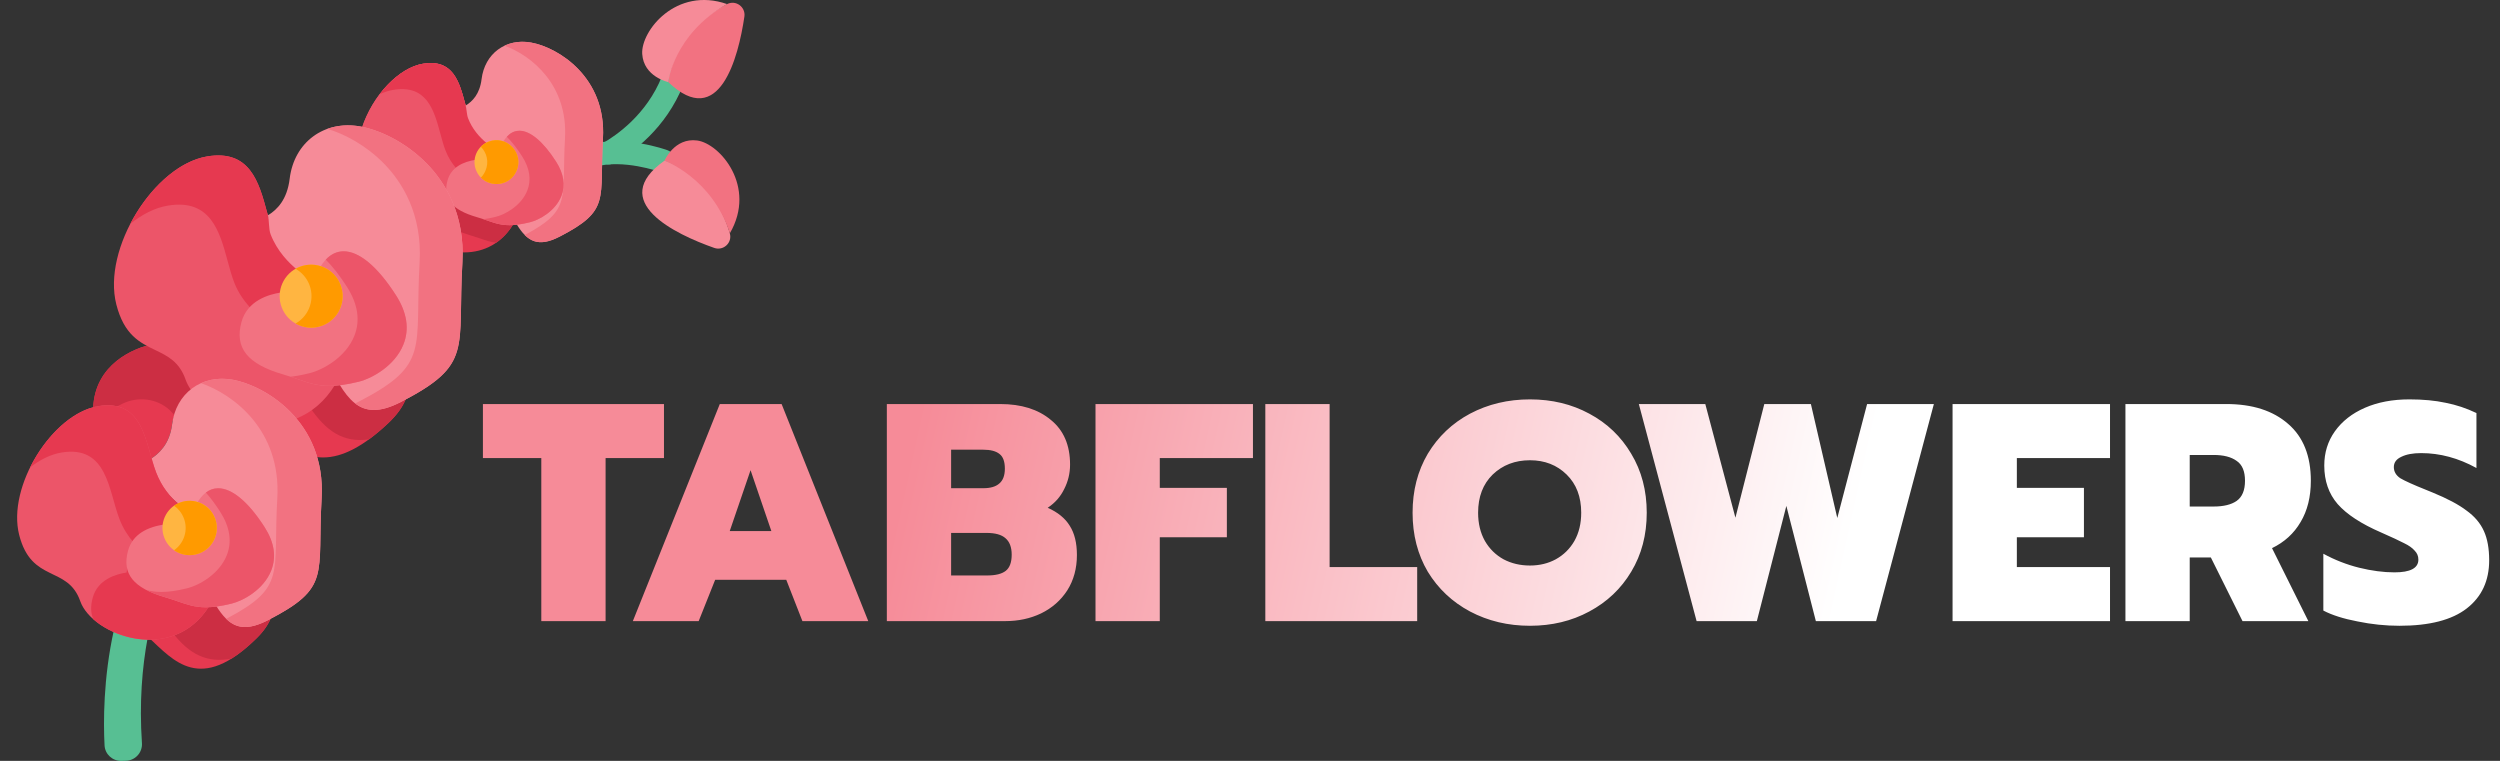 <svg width="161" height="49" viewBox="0 0 161 49" fill="none" xmlns="http://www.w3.org/2000/svg">
<rect x="0" y="0" width="161" height="49" fill="#333333" stroke="none"/>
<path d="M43.431 10.621C43.57 10.237 43.373 9.813 42.989 9.674C42.875 9.633 40.181 8.669 37.913 9.32C37.521 9.433 37.294 9.842 37.407 10.235C37.519 10.627 37.929 10.854 38.321 10.742C40.122 10.225 42.46 11.056 42.484 11.064C42.868 11.203 43.292 11.004 43.431 10.621Z" fill="#57BF93"/>
<path d="M39.577 10.49C40.748 9.821 42.879 8.279 44.002 5.468C44.154 5.088 43.969 4.658 43.589 4.507C43.21 4.355 42.78 4.54 42.628 4.919C41.636 7.403 39.651 8.744 38.843 9.206C38.489 9.409 38.366 9.86 38.568 10.215C38.771 10.57 39.224 10.692 39.577 10.49Z" fill="#57BF93"/>
<path d="M42.793 10.347C42.793 10.347 45.891 11.166 47.001 15.027C47.173 15.628 46.59 16.172 45.999 15.966C43.489 15.086 39.076 12.975 42.793 10.347Z" fill="#F68B98"/>
<path d="M42.793 10.347C42.793 10.347 43.427 8.856 44.893 9.047C46.359 9.238 48.754 12.015 47.001 15.027C45.858 11.461 42.793 10.347 42.793 10.347Z" fill="#F27281"/>
<path d="M43.036 5.287C43.036 5.287 43.248 2.09 46.826 0.263C47.383 -0.021 48.029 0.448 47.939 1.067C47.554 3.699 46.324 8.434 43.036 5.287Z" fill="#F27281"/>
<path d="M43.036 5.286C43.036 5.286 41.451 4.949 41.359 3.474C41.266 1.998 43.535 -0.883 46.826 0.263C43.376 2.209 43.036 5.286 43.036 5.286Z" fill="#F68B98"/>
<path d="M29.052 12.922C29.529 13.617 30.622 13.834 31.402 14.105C31.924 14.287 32.338 14.429 32.988 14.398L33.082 14.394L33.033 14.473C32.325 15.627 31.213 16.255 29.886 16.255C29.822 16.255 29.758 16.253 29.693 16.25L29.647 16.248L29.646 16.202C29.631 15.045 29.402 13.958 28.965 12.97L29.052 12.922Z" fill="#E63950"/>
<path d="M31.949 15.633C31.591 15.588 31.287 15.485 30.935 15.362C30.509 15.214 29.991 15.082 29.53 14.88C29.419 14.21 29.231 13.572 28.965 12.97L29.052 12.922C29.529 13.617 30.622 13.834 31.402 14.105C31.924 14.286 32.338 14.429 32.988 14.398L33.082 14.394L33.033 14.473C32.738 14.954 32.371 15.343 31.949 15.633Z" fill="#CC2E43"/>
<path d="M23.3 8.258C23.982 6.148 25.68 4.361 27.248 4.103C29.174 3.786 29.58 5.284 29.938 6.605C30.033 6.957 30.123 7.288 30.238 7.585C30.495 8.252 30.937 8.767 31.495 9.215C31.001 9.441 30.699 9.818 30.657 10.388C29.852 10.506 29.129 10.863 28.914 11.651C28.818 12.004 28.808 12.304 28.884 12.568L28.792 12.604C27.394 9.844 24.705 8.613 23.336 8.321L23.283 8.31L23.3 8.258Z" fill="#EC5569"/>
<path d="M23.3 8.258C23.982 6.148 25.68 4.361 27.248 4.103C29.174 3.786 29.58 5.284 29.938 6.605C30.033 6.957 30.123 7.288 30.238 7.585C30.495 8.252 30.937 8.767 31.495 9.215C31.001 9.441 30.699 9.818 30.657 10.388C29.852 10.506 29.129 10.863 28.914 11.651C28.818 12.004 28.808 12.304 28.884 12.568L28.792 12.604C27.394 9.844 24.705 8.613 23.336 8.321L23.283 8.31L23.3 8.258Z" fill="#EC5569"/>
<path d="M28.695 9.704C28.566 9.37 28.465 8.996 28.358 8.601C27.955 7.115 27.499 5.43 25.333 5.787C25.04 5.835 24.743 5.931 24.448 6.068C25.248 5.015 26.273 4.264 27.248 4.103C29.174 3.786 29.58 5.284 29.938 6.605C30.033 6.957 30.123 7.288 30.238 7.585C30.495 8.252 30.937 8.768 31.495 9.215C31.001 9.441 30.699 9.818 30.657 10.388C30.187 10.457 29.745 10.609 29.416 10.879C29.114 10.534 28.867 10.149 28.695 9.704Z" fill="#E63950"/>
<path d="M29.99 6.796C30.418 6.537 30.897 6.061 31.013 5.1C31.213 3.455 32.567 2.446 34.209 2.743C35.961 3.059 39.058 4.985 38.831 8.909C38.601 12.868 39.346 13.534 36.04 15.239C34.662 15.949 33.955 15.563 33.275 14.444L33.235 14.379L33.311 14.37C33.554 14.339 33.815 14.289 34.108 14.217C34.689 14.074 35.687 13.523 36.058 12.594C36.321 11.933 36.211 11.216 35.729 10.463C34.925 9.208 34.117 8.519 33.452 8.519H33.437C32.987 8.526 32.689 8.838 32.459 9.222C32.111 9.096 31.779 9.084 31.395 9.261C30.841 8.817 30.397 8.271 30.146 7.621C30.053 7.382 30.054 7.025 29.99 6.796Z" fill="#F68B98"/>
<path d="M36.386 8.909C36.584 5.485 34.252 3.583 32.49 2.943C32.988 2.708 33.577 2.628 34.209 2.742C35.961 3.059 39.058 4.985 38.831 8.909C38.601 12.868 39.346 13.534 36.04 15.238C35.003 15.773 34.346 15.686 33.794 15.134C36.87 13.505 36.161 12.786 36.386 8.909Z" fill="#F27281"/>
<path d="M28.819 11.625C29.048 10.786 29.808 10.41 30.665 10.287C30.586 11.379 31.589 11.996 32.443 11.667C33.528 11.248 33.627 9.65 32.364 9.188C32.617 8.765 32.937 8.428 33.436 8.42C33.441 8.42 33.446 8.42 33.452 8.42C34.152 8.42 34.99 9.126 35.812 10.41C36.312 11.191 36.425 11.938 36.149 12.631C35.765 13.594 34.732 14.165 34.132 14.313C33.584 14.448 33.163 14.502 32.809 14.502C32.008 14.502 31.542 14.224 30.724 13.988C29.089 13.517 28.502 12.789 28.819 11.625Z" fill="#F27281"/>
<path d="M31.938 13.96C32.538 13.812 33.571 13.242 33.955 12.278C34.231 11.585 34.118 10.838 33.618 10.057C33.291 9.546 32.961 9.128 32.639 8.809C32.846 8.58 33.101 8.426 33.436 8.421C33.441 8.421 33.446 8.42 33.452 8.42C34.152 8.42 34.99 9.126 35.812 10.41C36.312 11.191 36.425 11.938 36.149 12.631C35.765 13.594 34.732 14.165 34.132 14.313C33.584 14.449 33.163 14.502 32.809 14.502C32.15 14.502 31.717 14.314 31.127 14.115C31.365 14.086 31.631 14.036 31.938 13.96Z" fill="#EC5569"/>
<path d="M31.462 9.123C32.632 8.672 33.77 9.867 33.261 11.014C32.749 12.168 31.101 12.114 30.652 10.949C30.372 10.223 30.735 9.403 31.462 9.123Z" fill="#FFB541"/>
<path d="M31.256 11.014C31.515 10.43 31.347 9.835 30.966 9.449C31.102 9.311 31.269 9.198 31.462 9.123C32.632 8.672 33.77 9.867 33.261 11.014C32.835 11.975 31.621 12.097 30.968 11.439C31.083 11.323 31.182 11.181 31.256 11.014Z" fill="#FF9A00"/>
<path d="M7.332 40.585C7.993 40.876 8.744 41.061 9.508 41.081C9.152 42.993 8.965 45.259 9.141 47.858C9.182 48.459 8.715 48.975 8.112 48.992L7.817 49C7.244 49.015 6.762 48.573 6.733 48.001C6.658 46.545 6.644 43.706 7.332 40.585Z" fill="#57BF93"/>
<path d="M12.314 24.207C12.385 24.41 12.657 24.8 12.79 24.996C12.102 25.513 11.201 26.346 11.08 27.346C10.929 28.588 10.223 29.236 9.705 29.551C9.724 29.623 9.684 29.732 9.705 29.803C9.189 28.019 8.772 25.867 6.33 26.155C6.22 26.168 6.111 26.198 6.001 26.227C6.14 23.493 8.515 22.408 10.013 22.12C10.919 22.573 11.842 22.862 12.314 24.207Z" fill="#E63950"/>
<path d="M10.013 22.12C10.919 22.573 11.842 22.862 12.314 24.207C12.385 24.411 12.657 24.801 12.79 24.996C12.242 25.408 11.559 26.021 11.243 26.759C11.143 26.626 11.035 26.509 10.922 26.405C10.103 25.656 8.897 25.515 7.896 25.994C7.752 26.063 7.609 26.139 7.467 26.222C7.146 26.131 6.771 26.103 6.33 26.155C6.22 26.168 6.111 26.198 6.001 26.227C6.14 23.493 8.515 22.408 10.013 22.12Z" fill="#CC2E43"/>
<path d="M18.986 26.782C19.977 26.39 20.789 25.687 21.399 24.692L21.426 24.648L21.478 24.646C21.574 24.641 21.675 24.633 21.78 24.622L21.769 24.605H21.945L21.951 24.699L22.029 24.652C22.898 26.082 23.782 26.715 25.722 25.714C25.816 25.666 25.907 25.618 25.997 25.571L26.233 25.446L26.134 25.694C25.929 26.211 25.554 26.729 25.02 27.235C23.442 28.728 22.06 29.46 20.81 29.46C20.666 29.46 20.523 29.451 20.382 29.431L20.32 29.422L20.302 29.363C20.023 28.471 19.567 27.655 18.948 26.938L18.857 26.833L18.986 26.782Z" fill="#E63950"/>
<path d="M25.02 27.235C24.586 27.646 24.166 27.997 23.76 28.294C22.075 28.54 20.981 27.723 19.968 26.25C20.525 25.856 21.004 25.335 21.399 24.692L21.426 24.648L21.478 24.645C21.574 24.641 21.675 24.633 21.78 24.622L21.769 24.605H21.945L21.951 24.699L22.029 24.652C22.898 26.082 23.782 26.714 25.722 25.714C25.816 25.666 25.907 25.618 25.997 25.57L26.233 25.445L26.134 25.694C25.929 26.211 25.554 26.729 25.02 27.235Z" fill="#CC2E43"/>
<path d="M13.349 10.072C16.101 9.619 16.679 11.753 17.189 13.635C17.324 14.131 17.451 14.601 17.612 15.02C18.016 16.065 18.75 16.806 19.295 17.244L19.42 17.344L19.274 17.411C18.668 17.688 18.261 18.276 18.213 18.943L18.207 19.022L18.129 19.034C17.386 19.142 16.088 19.514 15.74 20.793C15.316 22.35 16.087 23.289 18.32 23.932C18.664 24.031 18.958 24.134 19.243 24.232C19.98 24.488 20.561 24.691 21.478 24.646L21.665 24.636L21.567 24.796C20.934 25.827 20.09 26.557 19.059 26.966L18.994 26.991L18.948 26.938C17.413 25.164 14.409 23.604 12.418 25.099L12.335 25.161L12.277 25.076C12.136 24.869 12.028 24.66 11.955 24.453C11.548 23.29 10.796 22.928 10.001 22.545C9.014 22.07 7.994 21.578 7.491 19.606C6.576 16.015 9.929 10.635 13.349 10.072Z" fill="#EC5569"/>
<path d="M18.213 18.943L18.207 19.022L18.129 19.033C17.593 19.111 16.771 19.329 16.222 19.922C15.799 19.489 15.361 18.912 15.082 18.188C14.92 17.769 14.793 17.3 14.658 16.803C14.148 14.921 13.57 12.787 10.818 13.24C9.985 13.377 9.156 13.801 8.391 14.415C9.525 12.227 11.426 10.389 13.349 10.072C16.101 9.618 16.679 11.752 17.19 13.635C17.324 14.131 17.451 14.6 17.613 15.019C18.016 16.065 18.75 16.806 19.295 17.244L19.42 17.344L19.275 17.41C18.668 17.688 18.261 18.276 18.213 18.943Z" fill="#E63950"/>
<path d="M17.252 13.867C17.852 13.504 18.492 12.857 18.655 11.509C18.94 9.162 20.871 7.724 23.213 8.146C24.349 8.351 26.069 9.088 27.49 10.542C28.635 11.713 29.96 13.767 29.779 16.906C29.453 22.52 30.51 23.468 25.813 25.89C25.128 26.242 24.564 26.4 24.082 26.4C23.106 26.4 22.467 25.752 21.86 24.754L21.781 24.624L21.932 24.605C22.276 24.562 22.644 24.492 23.058 24.39C23.874 24.188 25.277 23.415 25.798 22.11C26.167 21.183 26.011 20.177 25.334 19.119C24.202 17.352 23.068 16.381 22.136 16.381C22.129 16.381 22.122 16.381 22.115 16.381C21.597 16.389 21.149 16.702 20.784 17.312L20.742 17.383L20.666 17.354C20.248 17.201 19.791 17.205 19.379 17.364C19.353 17.374 19.328 17.386 19.302 17.397L19.22 17.436L19.172 17.398C18.608 16.945 17.848 16.177 17.428 15.091C17.297 14.75 17.343 14.191 17.252 13.867Z" fill="#F68B98"/>
<path d="M23.057 25.89C27.754 23.468 26.697 22.52 27.023 16.906C27.205 13.768 25.879 11.713 24.734 10.542C23.555 9.336 22.171 8.624 21.084 8.299C21.721 8.071 22.444 8.008 23.213 8.146C24.349 8.351 26.069 9.089 27.49 10.542C28.635 11.713 29.96 13.768 29.779 16.906C29.453 22.52 30.51 23.468 25.813 25.89C25.128 26.242 24.564 26.4 24.082 26.4C23.611 26.4 23.219 26.248 22.872 25.98C22.933 25.951 22.993 25.922 23.057 25.89Z" fill="#F27281"/>
<path d="M15.55 20.741C15.928 19.354 17.31 18.953 18.1 18.838L18.222 18.82L18.213 18.943C18.193 19.215 18.233 19.481 18.329 19.732C18.505 20.188 18.848 20.548 19.295 20.747C19.742 20.945 20.24 20.957 20.697 20.781C21.153 20.605 21.513 20.262 21.712 19.815C21.91 19.368 21.922 18.87 21.746 18.414C21.557 17.923 21.163 17.537 20.666 17.355L20.554 17.314L20.615 17.211C21.017 16.538 21.521 16.193 22.112 16.184C23.123 16.169 24.322 17.173 25.5 19.013C26.214 20.127 26.376 21.194 25.981 22.183C25.433 23.557 23.961 24.37 23.105 24.582C22.326 24.774 21.729 24.851 21.225 24.851C20.422 24.851 19.859 24.655 19.179 24.419C18.897 24.321 18.605 24.219 18.265 24.122C15.933 23.45 15.096 22.407 15.55 20.741Z" fill="#F27281"/>
<path d="M19.942 24.031C20.798 23.82 22.27 23.007 22.818 21.633C23.213 20.644 23.051 19.577 22.338 18.463C21.884 17.755 21.428 17.171 20.98 16.721C21.309 16.371 21.688 16.19 22.112 16.184C23.123 16.169 24.322 17.173 25.5 19.013C26.214 20.127 26.375 21.194 25.98 22.183C25.433 23.557 23.96 24.37 23.105 24.582C22.326 24.774 21.728 24.851 21.225 24.851C20.422 24.851 19.858 24.655 19.179 24.419C19.03 24.367 18.877 24.314 18.716 24.261C19.072 24.221 19.474 24.147 19.942 24.031Z" fill="#EC5569"/>
<path d="M19.308 17.18C20.351 16.777 21.528 17.299 21.93 18.342C22.125 18.848 22.111 19.399 21.892 19.895C21.672 20.39 21.273 20.77 20.767 20.965C20.531 21.056 20.284 21.102 20.037 21.102C19.758 21.102 19.479 21.043 19.215 20.927C18.72 20.707 18.34 20.308 18.145 19.802C17.742 18.759 18.264 17.582 19.308 17.18Z" fill="#FFB541"/>
<path d="M19.887 19.895C20.106 19.399 20.12 18.848 19.925 18.342C19.75 17.889 19.429 17.535 19.036 17.311C19.123 17.262 19.212 17.217 19.308 17.18C20.351 16.777 21.528 17.299 21.93 18.342C22.125 18.848 22.111 19.399 21.892 19.895C21.672 20.39 21.273 20.77 20.768 20.965C20.531 21.056 20.284 21.102 20.037 21.102C19.758 21.102 19.479 21.043 19.215 20.927C19.153 20.899 19.092 20.868 19.033 20.834C19.409 20.622 19.708 20.297 19.887 19.895Z" fill="#FF9A00"/>
<path d="M13.41 38.804C13.539 38.8 13.675 38.789 13.819 38.773C13.819 38.773 13.819 38.774 13.819 38.774C14.7 40.254 15.556 40.73 17.232 39.854C17.315 39.81 17.395 39.767 17.474 39.725C17.311 40.17 17.008 40.629 16.531 41.099C12.881 44.692 11.191 42.549 9.549 41.031C10.993 41.057 12.456 40.455 13.41 38.804Z" fill="#E63950"/>
<path d="M14.914 42.413C13.334 42.725 12.197 42.13 11.14 40.778C12.01 40.464 12.81 39.841 13.41 38.804C13.539 38.8 13.675 38.79 13.819 38.774H13.819C14.7 40.254 15.556 40.731 17.232 39.854C17.315 39.811 17.395 39.768 17.474 39.725C17.311 40.171 17.008 40.63 16.531 41.099C15.944 41.677 15.408 42.106 14.914 42.413Z" fill="#CC2E43"/>
<path d="M14.896 38.776C16.159 38.464 18.701 36.726 16.955 33.998C15.392 31.557 13.777 30.765 12.796 32.407C12.394 32.261 11.94 32.26 11.504 32.459C10.969 32.03 10.345 31.373 9.993 30.462C9.885 30.18 9.793 29.871 9.705 29.551C10.223 29.236 10.929 28.588 11.08 27.346C11.324 25.331 12.976 24.092 14.996 24.457C17.017 24.821 21.001 27.115 20.713 32.089C20.425 37.062 21.353 37.827 17.264 39.936C15.584 40.802 14.742 40.362 13.893 38.967C14.187 38.931 14.517 38.87 14.896 38.776Z" fill="#F68B98"/>
<path d="M17.858 32.088C18.112 27.714 15.06 25.413 12.946 24.674C13.543 24.407 14.244 24.321 14.996 24.456C17.017 24.821 21.001 27.115 20.713 32.088C20.425 37.062 21.353 37.828 17.264 39.936C16.02 40.577 15.235 40.502 14.568 39.853C18.474 37.807 17.574 36.996 17.858 32.088Z" fill="#F27281"/>
<path d="M1.236 34.452C0.439 31.328 3.372 26.642 6.33 26.155C9.288 25.667 9.358 28.618 10.058 30.432C10.409 31.343 10.969 32.03 11.503 32.459C10.925 32.724 10.56 33.28 10.517 33.883C9.853 33.98 8.661 34.318 8.34 35.497C7.982 36.81 8.506 37.747 10.674 38.371C11.769 38.687 12.349 39.059 13.487 39.004C11.129 42.846 5.938 40.913 5.169 38.718C4.356 36.397 2.033 37.577 1.236 34.452Z" fill="#EC5569"/>
<path d="M10.517 33.883C9.975 33.962 9.083 34.202 8.598 34.928C8.249 34.53 7.924 34.025 7.691 33.421C6.992 31.606 6.921 28.656 3.963 29.143C3.271 29.257 2.581 29.601 1.939 30.101C2.916 28.124 4.618 26.436 6.33 26.155C9.288 25.667 9.358 28.618 10.058 30.432C10.409 31.343 10.969 32.03 11.503 32.459C10.925 32.724 10.56 33.28 10.517 33.883Z" fill="#E63950"/>
<path d="M6.017 39.886C5.829 39.477 5.83 39.011 5.973 38.486C6.295 37.306 7.487 36.968 8.15 36.872C8.162 36.714 8.195 36.559 8.249 36.413C8.347 37.259 9.048 37.903 10.674 38.371C11.769 38.687 12.349 39.059 13.487 39.004C11.57 42.127 7.78 41.434 6.017 39.886Z" fill="#E63950"/>
<path d="M8.245 35.471C8.54 34.388 9.509 33.931 10.624 33.768C10.612 33.932 10.577 34.218 10.717 34.58C11.036 35.407 11.962 35.818 12.789 35.499C14.076 35.002 14.287 33.059 12.65 32.459C12.982 31.903 13.382 31.455 14.041 31.445C14.935 31.435 15.997 32.319 17.038 33.944C17.669 34.93 17.812 35.874 17.462 36.75C16.978 37.965 15.676 38.685 14.919 38.872C14.231 39.041 13.704 39.109 13.259 39.109C12.55 39.109 12.052 38.936 11.451 38.728C11.203 38.641 10.946 38.552 10.647 38.466C8.583 37.872 7.842 36.948 8.245 35.471Z" fill="#F27281"/>
<path d="M10.399 38.121C10.844 38.121 11.371 38.053 12.06 37.883C12.816 37.696 14.118 36.977 14.603 35.762C14.952 34.886 14.809 33.941 14.178 32.956C13.872 32.478 13.564 32.066 13.259 31.72C13.476 31.554 13.729 31.45 14.041 31.445C14.935 31.436 15.997 32.319 17.038 33.945C17.669 34.93 17.812 35.875 17.462 36.751C16.978 37.965 15.676 38.685 14.919 38.872C14.231 39.042 13.704 39.11 13.259 39.11C12.55 39.109 12.052 38.937 11.451 38.728C11.203 38.641 10.946 38.553 10.647 38.466C10.174 38.33 9.772 38.177 9.436 38.003C9.73 38.075 10.037 38.121 10.399 38.121Z" fill="#EC5569"/>
<path d="M11.584 32.368C12.486 32.02 13.498 32.47 13.846 33.372C14.194 34.273 13.745 35.286 12.843 35.634C11.941 35.982 10.928 35.533 10.58 34.631C10.232 33.729 10.681 32.716 11.584 32.368Z" fill="#FFB541"/>
<path d="M11.839 33.373C11.709 33.035 11.486 32.761 11.21 32.568C11.323 32.489 11.447 32.421 11.581 32.369C12.483 32.021 13.496 32.47 13.844 33.373C14.192 34.275 13.743 35.288 12.841 35.635C12.276 35.853 11.668 35.758 11.207 35.436C11.853 34.986 12.135 34.14 11.839 33.373Z" fill="#FF9A00"/>
<path d="M34.86 29.5H31.1V26.02H42.76V29.5H39V40H34.86V29.5ZM46.355 26.02H50.336L55.916 40H51.675L50.636 37.34H46.056L44.995 40H40.755L46.355 26.02ZM49.675 34.2L48.336 30.28L46.995 34.2H49.675ZM57.112 26.02H64.412C65.772 26.02 66.859 26.36 67.672 27.04C68.499 27.707 68.912 28.667 68.912 29.92C68.912 30.48 68.786 31.007 68.532 31.5C68.293 31.993 67.939 32.393 67.472 32.7C68.126 32.993 68.599 33.38 68.892 33.86C69.199 34.34 69.353 34.967 69.353 35.74C69.353 36.607 69.146 37.367 68.733 38.02C68.319 38.66 67.759 39.153 67.052 39.5C66.359 39.833 65.586 40 64.733 40H57.112V26.02ZM63.333 31.44C63.786 31.44 64.126 31.34 64.353 31.14C64.593 30.94 64.713 30.62 64.713 30.18C64.713 29.727 64.599 29.413 64.373 29.24C64.146 29.053 63.792 28.96 63.312 28.96H61.252V31.44H63.333ZM63.572 37.06C64.119 37.06 64.519 36.96 64.772 36.76C65.026 36.56 65.153 36.213 65.153 35.72C65.153 35.24 65.019 34.887 64.752 34.66C64.499 34.433 64.093 34.32 63.532 34.32H61.252V37.06H63.572ZM70.55 26.02H80.69V29.5H74.69V31.42H79.01V34.6H74.69V40H70.55V26.02ZM81.487 26.02H85.627V36.52H91.267V40H81.487V26.02ZM98.53 40.3C97.117 40.3 95.83 39.993 94.67 39.38C93.524 38.767 92.617 37.913 91.95 36.82C91.297 35.713 90.97 34.447 90.97 33.02C90.97 31.593 91.297 30.327 91.95 29.22C92.617 28.113 93.524 27.253 94.67 26.64C95.83 26.027 97.117 25.72 98.53 25.72C99.944 25.72 101.217 26.027 102.35 26.64C103.497 27.253 104.397 28.113 105.05 29.22C105.717 30.327 106.05 31.593 106.05 33.02C106.05 34.447 105.717 35.713 105.05 36.82C104.397 37.913 103.497 38.767 102.35 39.38C101.217 39.993 99.944 40.3 98.53 40.3ZM98.53 36.42C99.144 36.42 99.697 36.287 100.19 36.02C100.697 35.74 101.097 35.347 101.39 34.84C101.684 34.32 101.83 33.713 101.83 33.02C101.83 31.993 101.517 31.173 100.89 30.56C100.264 29.947 99.477 29.64 98.53 29.64C97.57 29.64 96.77 29.947 96.13 30.56C95.504 31.173 95.19 31.993 95.19 33.02C95.19 33.713 95.337 34.32 95.63 34.84C95.924 35.347 96.324 35.74 96.83 36.02C97.337 36.287 97.904 36.42 98.53 36.42ZM105.541 26.02H109.821L111.761 33.34L113.621 26.02H116.621L118.321 33.36L120.241 26.02H124.541L120.821 40H116.941L115.041 32.58L113.141 40H109.261L105.541 26.02ZM125.745 26.02H135.885V29.5H129.885V31.42H134.205V34.6H129.885V36.52H135.885V40H125.745V26.02ZM136.878 26.02H143.378C145.058 26.02 146.385 26.447 147.358 27.3C148.331 28.14 148.818 29.36 148.818 30.96C148.818 32 148.598 32.887 148.158 33.62C147.731 34.353 147.118 34.913 146.318 35.3L148.658 40H144.418L142.378 35.9H141.018V40H136.878V26.02ZM142.558 32.62C143.198 32.62 143.691 32.5 144.038 32.26C144.398 32.007 144.578 31.573 144.578 30.96C144.578 30.347 144.398 29.92 144.038 29.68C143.691 29.427 143.198 29.3 142.558 29.3H141.018V32.62H142.558ZM154.523 40.3C153.629 40.3 152.729 40.207 151.823 40.02C150.916 39.847 150.183 39.613 149.623 39.32V35.66C150.356 36.06 151.123 36.36 151.923 36.56C152.736 36.76 153.496 36.86 154.203 36.86C155.229 36.86 155.743 36.587 155.743 36.04C155.743 35.813 155.663 35.62 155.503 35.46C155.356 35.287 155.129 35.127 154.823 34.98C154.516 34.82 154.029 34.593 153.363 34.3C152.069 33.74 151.129 33.127 150.543 32.46C149.969 31.793 149.683 30.967 149.683 29.98C149.683 29.153 149.909 28.42 150.363 27.78C150.829 27.127 151.476 26.62 152.303 26.26C153.129 25.9 154.083 25.72 155.163 25.72C156.043 25.72 156.823 25.793 157.503 25.94C158.183 26.073 158.843 26.293 159.483 26.6V30.14C158.323 29.5 157.136 29.18 155.923 29.18C155.389 29.18 154.963 29.26 154.643 29.42C154.323 29.567 154.163 29.787 154.163 30.08C154.163 30.373 154.303 30.613 154.583 30.8C154.876 30.973 155.423 31.22 156.223 31.54L156.663 31.72C157.609 32.107 158.336 32.493 158.843 32.88C159.363 33.253 159.736 33.693 159.963 34.2C160.189 34.693 160.303 35.32 160.303 36.08C160.303 37.4 159.823 38.433 158.863 39.18C157.903 39.927 156.456 40.3 154.523 40.3Z" fill="url(#paint0_linear_2079_1230)"/>
<defs>
<linearGradient id="paint0_linear_2079_1230" x1="58.5" y1="29.5" x2="117.5" y2="42.5" gradientUnits="userSpaceOnUse">
<stop stop-color="#F68B98"/>
<stop offset="1" stop-color="white"/>
</linearGradient>
</defs>
</svg>
